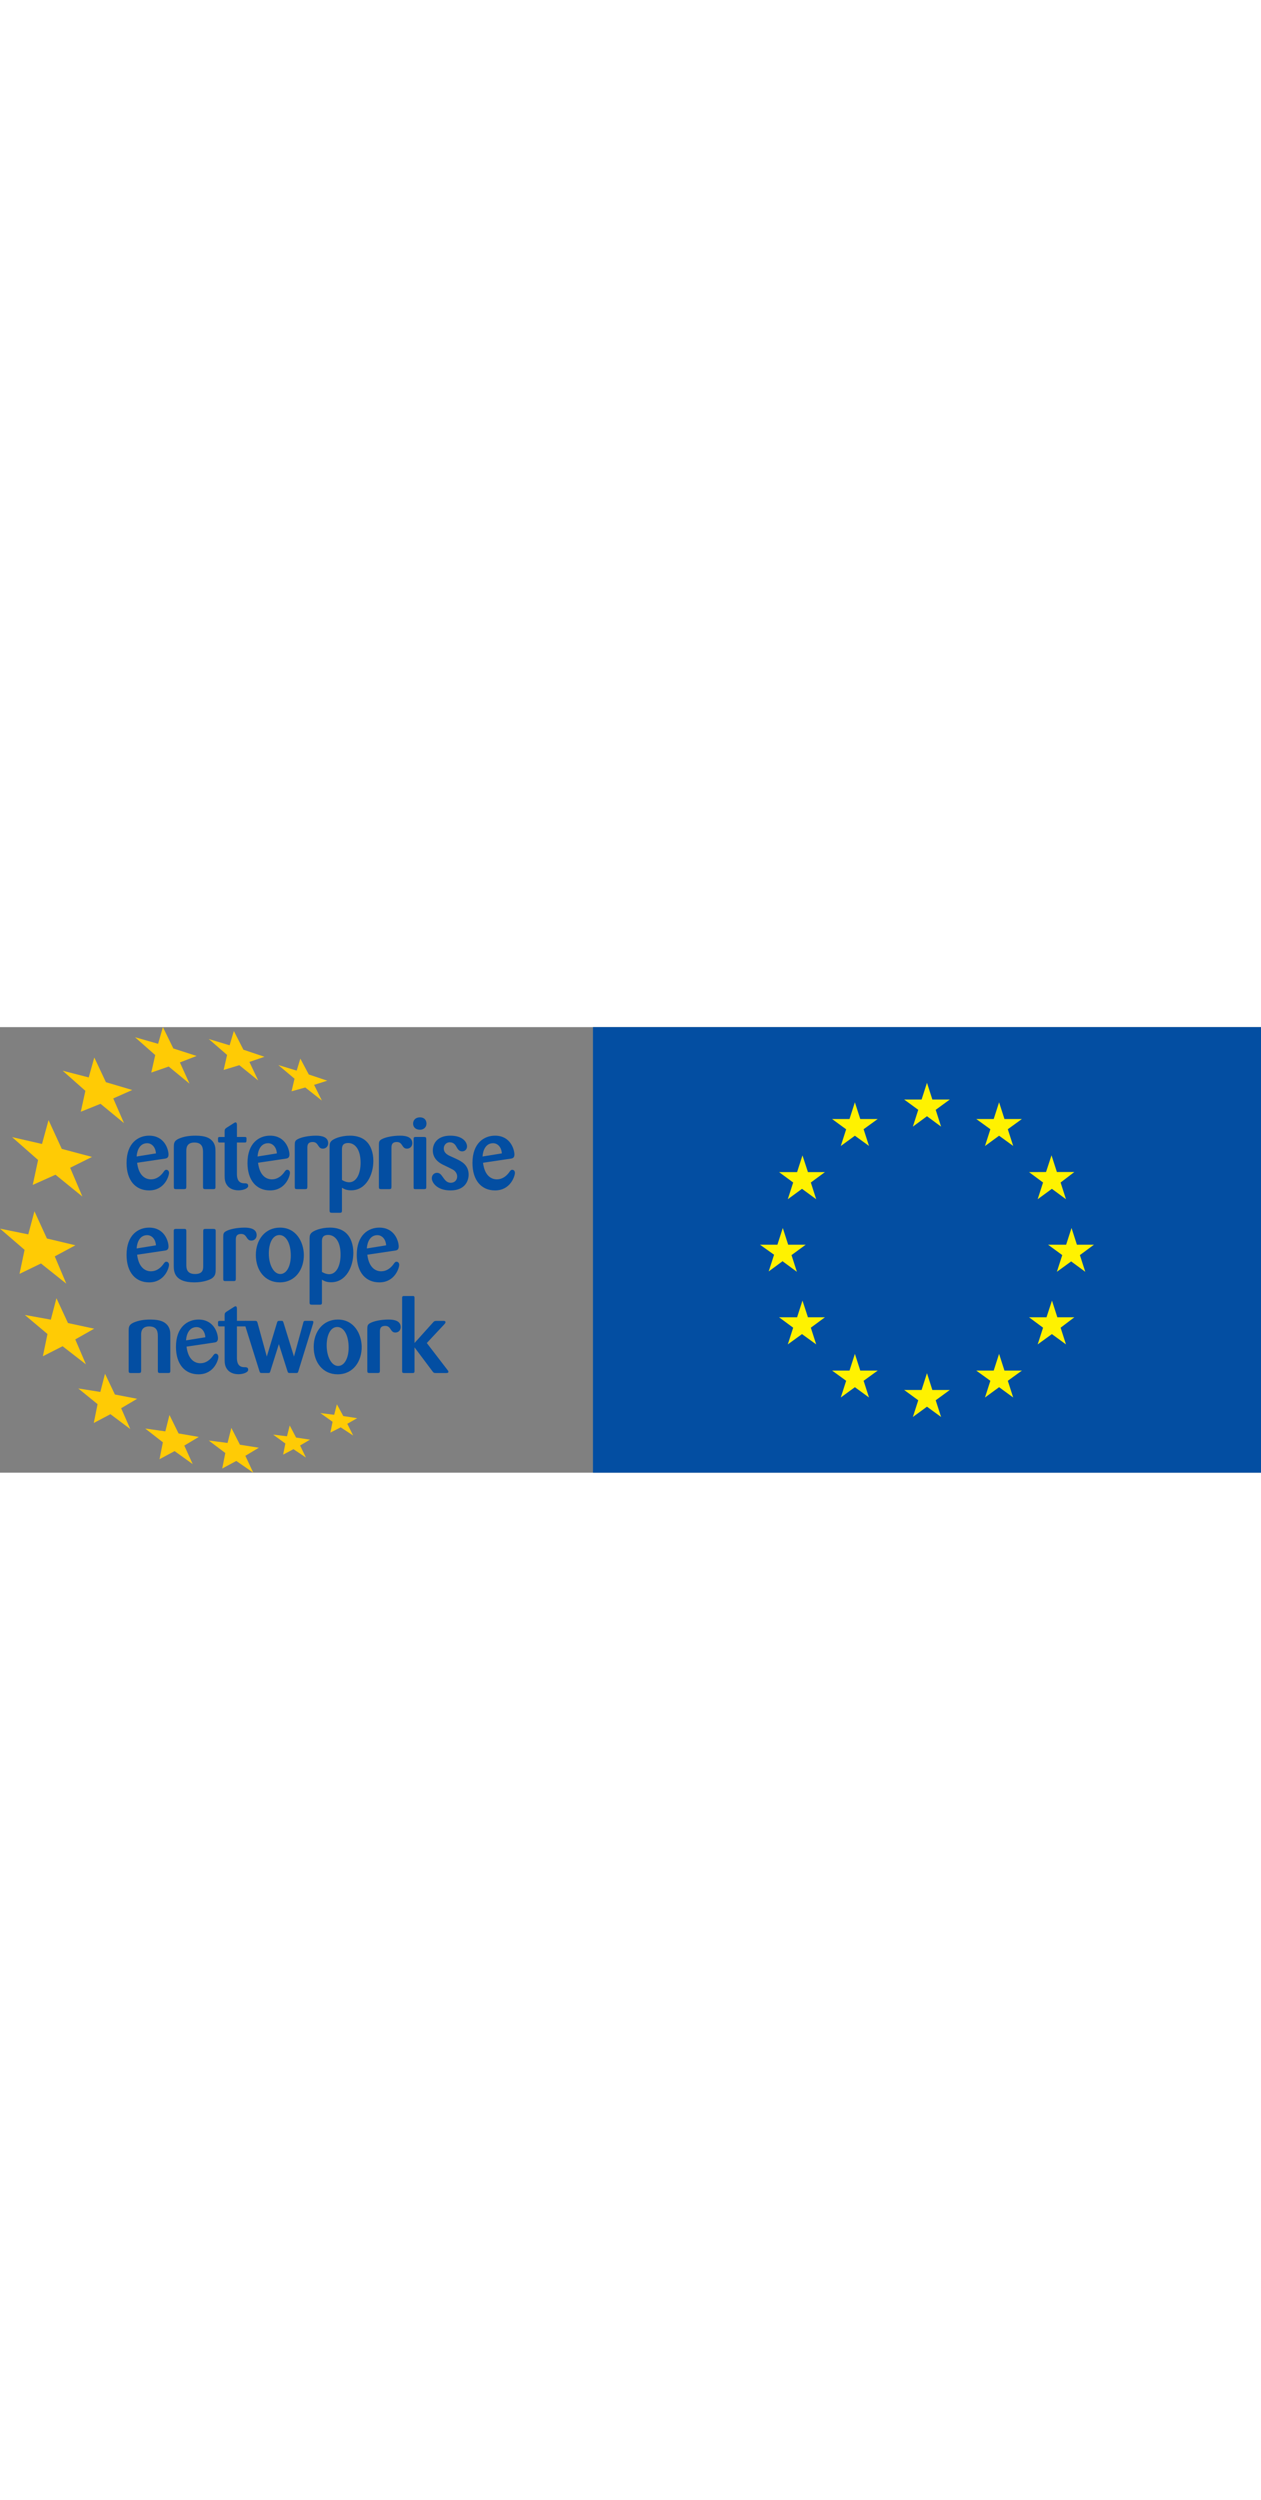 <?xml version="1.0" encoding="UTF-8"?>
<svg id="Layer_1" data-name="Layer 1" xmlns="http://www.w3.org/2000/svg" viewBox="0 0 1627 574.62" width="290">
  <rect x="0" y="0" width="1627" height="574.62" fill="#808080" stroke="none"/>
  <defs>
    <style>
      .cls-1 {
        fill: #fff200;
      }

      .cls-2 {
        fill: #034ea2;
      }

      .cls-3 {
        fill: #ffcb05;
      }
    </style>
  </defs>
  <g>
    <g>
      <path class="cls-2" d="m176.92,174.91c2.21,17.91,11.69,21.42,17.92,21.42,6.88,0,12.08-4.15,15.45-8.57,2.08-2.99,2.72-3.77,4.41-3.77s3.38,1.43,3.38,4.02c0,3.63-5.32,22.59-25.71,22.59-17.14,0-29.08-12.46-29.08-35.44,0-25.83,15.19-35.18,29.08-35.18,20.25,0,25.06,18.18,25.06,24.41,0,4.55-2.99,4.93-4.54,5.19l-35.96,5.32Zm24.28-12.08c-.52-8.31-5.58-13.11-11.3-13.11-8.96,0-12.98,8.18-13.63,17.14l24.93-4.02Z"/>
      <path class="cls-2" d="m278.04,206.2c0,2.34-.78,2.73-2.85,2.73h-10.39c-2.6,0-2.85-1.04-2.85-2.98v-43.88c0-5.19-.13-13.24-11.17-13.24-10.39,0-10.39,7.92-10.39,10.9v46.09c0,2.6-.65,3.11-3.11,3.11h-10.26c-2.08,0-2.73-.52-2.73-2.73v-51.28c0-5.19.26-8.18,6.1-10.91,6.88-3.12,14.41-4.03,21.94-4.03,12.98,0,17.53,3.25,19.74,5.06,5.84,4.8,5.97,10.91,5.97,15.45v45.7Z"/>
      <path class="cls-2" d="m305.69,148.82v40.12c0,3.77.13,12.07,8.83,12.46,3.25,0,5.71,0,5.71,3.38,0,3.64-7.27,5.71-12.46,5.71-7.01,0-11.56-2.6-14.15-5.71-3.63-4.41-3.77-9.09-3.77-13.24v-42.71h-6.23c-2.34,0-2.34-.52-2.34-5.07,0-1.56.52-2.08,2.21-2.08h6.36v-7.27c0-2.47.39-3.12,2.34-4.55l9.35-5.97c1.43-.91,1.82-1.04,2.34-1.04,1.69,0,1.82,2.08,1.82,3.63v15.19h9.87c1.43,0,2.47,0,2.47,1.82,0,4.8,0,5.32-2.21,5.32h-10.13Z"/>
      <path class="cls-2" d="m332.95,174.91c2.21,17.91,11.68,21.42,17.91,21.42,6.88,0,12.08-4.15,15.45-8.57,2.08-2.99,2.73-3.77,4.42-3.77s3.38,1.43,3.38,4.02c0,3.63-5.32,22.59-25.71,22.59-17.14,0-29.08-12.46-29.08-35.44,0-25.83,15.19-35.18,29.08-35.18,20.25,0,25.06,18.18,25.06,24.41,0,4.55-2.99,4.93-4.54,5.19l-35.96,5.32Zm24.28-12.08c-.52-8.31-5.58-13.11-11.3-13.11-8.96,0-12.98,8.18-13.63,17.14l24.93-4.02Z"/>
      <path class="cls-2" d="m396.56,206.2c-.13,2.08-.52,2.73-2.73,2.73h-10.65c-2.21,0-2.86-.52-2.86-2.73v-54.27c0-4.02.52-5.71,3.77-7.4,4.41-2.47,13.76-4.55,23.76-4.55,8.05,0,15.58,2.08,15.58,9.74,0,3.89-2.72,7.01-6.88,7.01-3.51,0-4.68-1.95-6.62-4.93-1.17-1.56-2.6-3.63-6.49-3.63-6.75,0-6.88,4.54-6.88,7.79v50.24Z"/>
      <path class="cls-2" d="m425.25,156.86c0-5.06,0-7.01,1.56-9.09,2.6-3.76,13.11-7.79,24.66-7.79,3.64,0,14.15.26,21.55,7.66,5.19,5.06,8.7,14.02,8.7,24.8,0,17.79-9.22,38.04-28.69,38.04-4.54,0-8.05-.91-11.81-3.37v29.6c0,2.08-.65,2.73-2.6,2.73h-10.13c-2.08,0-3.25-.26-3.25-2.73v-79.84Zm15.97,40.25c4.28,2.6,7.66,2.99,9.22,2.99,9.61,0,14.8-11.17,14.8-25.19,0-18.05-7.79-25.45-15.97-25.45s-8.05,5.45-8.05,9.09v38.56Z"/>
      <path class="cls-2" d="m505.09,206.2c-.13,2.08-.52,2.73-2.73,2.73h-10.64c-2.21,0-2.86-.52-2.86-2.73v-54.27c0-4.02.52-5.71,3.77-7.4,4.41-2.47,13.76-4.55,23.76-4.55,8.05,0,15.58,2.08,15.58,9.74,0,3.89-2.73,7.01-6.88,7.01-3.51,0-4.68-1.95-6.62-4.93-1.17-1.56-2.6-3.63-6.49-3.63-6.75,0-6.88,4.54-6.88,7.79v50.24Z"/>
      <path class="cls-2" d="m541.83,132.33c-5.45,0-8.83-3.25-8.83-7.79s3.12-8.18,8.83-8.18,8.31,3.63,8.44,7.79c.13,4.8-3.37,8.18-8.44,8.18m8.18,73.74c0,2.08-.26,2.86-2.86,2.86h-11.29c-2.08,0-2.21-.65-2.21-2.73v-61.8c0-1.82.26-2.73,2.47-2.73h11.03c2.47,0,2.73.65,2.86,2.86v61.54Z"/>
      <path class="cls-2" d="m589.34,170.24c5.97,2.86,15.32,7.53,15.32,19.99,0,7.27-4.02,20.38-23.37,20.38-17.92,0-24.15-10.51-24.15-15.71,0-3.9,2.86-7.01,6.62-7.01s5.45,2.6,7.27,5.06c3.11,4.41,5.45,7.79,10.64,7.79,4.68,0,8.18-3.25,8.18-8.05,0-4.42-2.86-6.88-4.15-8.05-1.82-1.3-9.74-5.06-12.98-6.62-3.89-1.82-14.28-6.88-14.28-18.95,0-9.22,6.1-19.09,22.59-19.09s21.55,8.7,21.55,13.89c0,3.63-2.6,6.36-6.23,6.36-4.02,0-5.71-2.85-7.14-5.32-1.3-2.47-3.5-6.36-8.83-6.36s-7.79,4.41-7.79,7.79c0,6.49,5.71,8.96,10.26,10.91l6.49,2.98Z"/>
      <path class="cls-2" d="m623.22,174.91c2.21,17.91,11.69,21.42,17.92,21.42,6.88,0,12.08-4.15,15.45-8.57,2.08-2.99,2.73-3.77,4.41-3.77s3.38,1.43,3.38,4.02c0,3.63-5.32,22.59-25.71,22.59-17.14,0-29.08-12.46-29.08-35.44,0-25.83,15.19-35.18,29.08-35.18,20.25,0,25.06,18.18,25.06,24.41,0,4.55-2.98,4.93-4.54,5.19l-35.96,5.32Zm24.28-12.08c-.52-8.31-5.59-13.11-11.3-13.11-8.96,0-12.98,8.18-13.63,17.14l24.93-4.02Z"/>
      <path class="cls-2" d="m176.92,293.48c2.21,17.92,11.69,21.42,17.92,21.42,6.88,0,12.08-4.15,15.45-8.57,2.08-2.99,2.72-3.77,4.41-3.77s3.38,1.43,3.38,4.03c0,3.63-5.32,22.59-25.71,22.59-17.14,0-29.08-12.47-29.08-35.44,0-25.83,15.19-35.18,29.08-35.18,20.25,0,25.06,18.17,25.06,24.41,0,4.54-2.99,4.93-4.54,5.19l-35.96,5.32Zm24.28-12.07c-.52-8.31-5.58-13.11-11.3-13.11-8.96,0-12.98,8.18-13.63,17.14l24.93-4.02Z"/>
      <path class="cls-2" d="m278.3,311.4c0,5.71-.13,9.35-5.06,12.72-3.64,2.21-11.55,5.06-22.46,5.06-25.06,0-26.61-12.98-26.61-21.16v-45.31c0-2.08,1.04-2.47,2.72-2.47h10.65c1.95-.13,2.86.39,2.86,2.6v43.49c0,4.28.13,12.08,11.29,12.08,10.38,0,10.52-6.23,10.52-10.52v-44.92c0-2.08.65-2.72,2.73-2.72h10.26c2.08,0,3.11.26,3.11,2.72v48.43Z"/>
      <path class="cls-2" d="m304.27,324.77c-.13,2.08-.52,2.73-2.73,2.73h-10.64c-2.21,0-2.86-.52-2.86-2.73v-54.27c0-4.03.52-5.71,3.77-7.4,4.41-2.47,13.76-4.54,23.76-4.54,8.05,0,15.58,2.08,15.58,9.74,0,3.9-2.73,7.01-6.88,7.01-3.5,0-4.67-1.95-6.62-4.93-1.17-1.56-2.6-3.64-6.49-3.64-6.75,0-6.88,4.54-6.88,7.79v50.24Z"/>
      <path class="cls-2" d="m361,329.18c-19.09,0-30.9-15.32-30.9-35.31s12.2-35.31,31.16-35.31c21.16,0,30.38,18.82,30.77,34.53.39,19.08-10.78,36.09-31.03,36.09m-.52-61.02c-8.83,0-13.63,10.65-13.63,23.76,0,14.54,6.23,26.48,14.8,26.48s14.15-11.16,13.5-26.1c-.65-15.45-7.01-24.15-14.67-24.15"/>
      <path class="cls-2" d="m399.42,275.43c0-5.06,0-7.01,1.56-9.09,2.6-3.77,13.11-7.79,24.67-7.79,3.64,0,14.15.26,21.55,7.66,5.19,5.06,8.7,14.02,8.7,24.79,0,17.79-9.22,38.04-28.69,38.04-4.54,0-8.05-.91-11.81-3.38v29.6c0,2.08-.65,2.72-2.6,2.72h-10.13c-2.08,0-3.25-.26-3.25-2.72v-79.84Zm15.97,40.25c4.28,2.6,7.66,2.98,9.22,2.98,9.61,0,14.8-11.16,14.8-25.19,0-18.05-7.79-25.45-15.97-25.45s-8.05,5.45-8.05,9.09v38.56Z"/>
      <path class="cls-2" d="m473.93,293.48c2.21,17.92,11.68,21.42,17.92,21.42,6.88,0,12.07-4.15,15.45-8.57,2.08-2.99,2.73-3.77,4.41-3.77s3.38,1.43,3.38,4.03c0,3.63-5.32,22.59-25.7,22.59-17.14,0-29.08-12.47-29.08-35.44,0-25.83,15.19-35.18,29.08-35.18,20.25,0,25.06,18.17,25.06,24.41,0,4.54-2.99,4.93-4.54,5.19l-35.96,5.32Zm24.28-12.07c-.52-8.31-5.58-13.11-11.29-13.11-8.96,0-12.98,8.18-13.63,17.14l24.93-4.02Z"/>
      <path class="cls-2" d="m219.76,443.34c0,2.34-.78,2.73-2.86,2.73h-10.39c-2.6,0-2.85-1.04-2.85-2.98v-43.88c0-5.19-.13-13.24-11.17-13.24-10.39,0-10.39,7.92-10.39,10.91v46.09c0,2.6-.65,3.11-3.11,3.11h-10.26c-2.08,0-2.73-.52-2.73-2.73v-51.28c0-5.19.26-8.18,6.1-10.91,6.88-3.11,14.41-4.03,21.94-4.03,12.98,0,17.53,3.25,19.74,5.06,5.84,4.8,5.97,10.91,5.97,15.45v45.7Z"/>
      <path class="cls-2" d="m240.66,412.05c2.21,17.92,11.68,21.42,17.92,21.42,6.88,0,12.07-4.15,15.45-8.57,2.08-2.99,2.73-3.76,4.41-3.76s3.38,1.43,3.38,4.02c0,3.63-5.32,22.59-25.7,22.59-17.14,0-29.08-12.46-29.08-35.44,0-25.84,15.19-35.18,29.08-35.18,20.25,0,25.06,18.18,25.06,24.41,0,4.55-2.99,4.93-4.55,5.19l-35.96,5.32Zm24.28-12.08c-.52-8.31-5.58-13.11-11.29-13.11-8.96,0-12.98,8.18-13.63,17.13l24.93-4.02Z"/>
      <path class="cls-2" d="m305.69,385.96v40.12c0,3.77.13,12.07,8.83,12.46,3.25,0,5.71,0,5.71,3.38,0,3.64-7.27,5.71-12.46,5.71-7.01,0-11.56-2.6-14.15-5.71-3.63-4.41-3.77-9.09-3.77-13.24v-42.71h-6.23c-2.34,0-2.34-.52-2.34-5.06,0-1.56.52-2.08,2.21-2.08h6.36v-7.27c0-2.47.39-3.11,2.34-4.55l9.35-5.97c1.43-.91,1.82-1.04,2.34-1.04,1.69,0,1.82,2.08,1.82,3.63v15.19h9.87c1.43,0,2.47,0,2.47,1.82,0,4.8,0,5.32-2.21,5.32h-10.13Z"/>
      <path class="cls-2" d="m359.83,408.8l-11.04,35.05c-.65,1.95-.91,2.21-2.86,2.21h-8.18c-1.95,0-2.34-.39-2.99-2.34l-19.08-60.76c-.39-1.3-.52-1.82-.52-2.34,0-1.82,1.69-1.82,2.6-1.82h10.78c2.21,0,3.12.13,3.77,2.6l11.94,43.49,13.11-43.49c.39-1.17.65-2.21,1.69-2.47.26-.13,2.98-.13,4.41-.13,1.56,0,1.69.52,2.34,2.34l13.5,43.75,11.94-43.49c.52-1.95.78-2.6,2.86-2.6h7.66c1.17,0,2.6,0,2.6,1.56,0,.39-.26,1.43-.52,2.34l-18.82,60.89c-.65,2.08-.91,2.47-2.73,2.47h-8.31c-1.95,0-2.47-.39-3.12-2.47l-11.03-34.79Z"/>
      <path class="cls-2" d="m435.64,447.75c-19.09,0-30.9-15.32-30.9-35.31s12.2-35.31,31.16-35.31c21.16,0,30.38,18.82,30.77,34.53.39,19.09-10.77,36.09-31.03,36.09m-.52-61.02c-8.83,0-13.63,10.64-13.63,23.76,0,14.54,6.23,26.48,14.8,26.48s14.15-11.17,13.5-26.1c-.65-15.45-7.01-24.15-14.67-24.15"/>
      <path class="cls-2" d="m490.16,443.34c-.13,2.08-.52,2.73-2.73,2.73h-10.65c-2.21,0-2.86-.52-2.86-2.73v-54.27c0-4.02.52-5.71,3.77-7.4,4.41-2.47,13.76-4.55,23.76-4.55,8.05,0,15.58,2.08,15.58,9.74,0,3.89-2.73,7.01-6.88,7.01-3.5,0-4.67-1.94-6.62-4.93-1.17-1.56-2.6-3.63-6.49-3.63-6.75,0-6.88,4.54-6.88,7.79v50.24Z"/>
      <path class="cls-2" d="m550.66,407.38l26.75,34.8c.65.91,1.17,1.56,1.17,2.21,0,1.43-1.3,1.69-2.6,1.69h-13.5c-2.47,0-2.86-.13-4.29-1.95l-23.37-31.16v30.64c0,2.34-.91,2.47-2.86,2.47h-10.39c-2.34,0-2.73-.52-2.73-2.6v-94.25c0-2.21.91-2.46,2.6-2.46h10.52c1.95,0,2.86,0,2.86,2.34v58.29l23.37-25.96c1.95-2.21,2.47-2.6,5.19-2.6h8.83c.78,0,2.6,0,2.6,1.69,0,.91-.65,1.69-1.43,2.6l-22.72,24.28Z"/>
    </g>
    <polygon class="cls-3" points="218.65 500.22 230.4 524.03 256.45 528.49 237.79 539.68 248.62 563.56 225.27 546.78 205.82 557.25 210.15 535.45 187.38 517.67 213.33 521.34 218.65 500.22"/>
    <polygon class="cls-3" points="121.68 39.19 136.66 71.04 170.6 81.09 146.12 91.97 160 123.82 129.73 98.91 104.26 109.12 110.16 82.19 80.84 56.23 114.47 64.89 121.68 39.19"/>
    <polygon class="cls-3" points="135.5 447.03 148.26 473.81 176.95 479.33 156.31 491.48 168.11 518.37 142.49 499.17 121 510.52 125.89 486.24 100.97 465.98 129.47 470.51 135.5 447.03"/>
    <polygon class="cls-3" points="62.64 119.91 79.7 157.03 118.69 167.4 90.51 181.4 106.3 218.54 71.6 190.35 42.25 203.51 49.15 171.37 15.58 141.86 54.21 150.7 62.64 119.91"/>
    <polygon class="cls-3" points="72.83 349.61 87.71 381.65 121.51 388.91 97.12 402.75 110.87 434.9 80.75 411.53 55.33 424.46 61.25 395.78 32.02 371.19 65.58 377.26 72.83 349.61"/>
    <polygon class="cls-3" points="44.45 237.52 60.53 272.61 97.26 281.35 70.66 295.66 85.56 330.88 52.85 304.8 25.18 318.22 31.71 287.24 0 259.9 36.48 267.3 44.45 237.52"/>
    <polygon class="cls-3" points="298.49 516.85 309.58 538.57 333.95 542.42 316.56 552.85 326.76 574.62 304.87 559.48 286.74 569.26 290.7 549.24 269.33 533.13 293.61 536.27 298.49 516.85"/>
    <polygon class="cls-3" points="373.81 513.76 382.02 529.31 399.94 532.03 387.19 539.54 394.74 555.12 378.62 544.31 365.32 551.34 368.18 536.99 352.42 525.52 370.28 527.7 373.81 513.76"/>
    <polygon class="cls-3" points="434.68 486.45 442.92 501.59 460.83 504.33 448.1 511.55 455.67 526.72 439.55 516.13 426.29 522.9 429.11 508.98 413.34 497.74 431.18 499.96 434.68 486.45"/>
    <polygon class="cls-3" points="387.52 40.66 398.41 61.1 422.25 69.08 405.27 74.47 415.3 94.74 393.87 77.84 376.19 82.77 380 66.53 359.11 48.92 382.8 56.11 387.52 40.66"/>
    <polygon class="cls-3" points="301.74 5.03 314.05 29.13 341.21 38.25 321.8 44.9 333.14 68.84 308.77 49.09 288.56 55.24 293.01 35.88 269.29 15.31 296.27 23.46 301.74 5.03"/>
    <polygon class="cls-3" points="210.19 0 223.64 27.52 253.67 37.19 232.12 45.55 244.53 72.95 217.65 50.84 195.21 58.62 200.28 36.04 174.16 13.01 203.99 21.54 210.19 0"/>
  </g>
  <g id="EU-emblem_standard" data-name="EU-emblem standard">
    <g id="EU_EU-emblem_flag_flag-positive" data-name="EU/EU-emblem/flag/flag-positive">
      <g id="EU_flag" data-name="EU flag">
        <rect id="_-flag" data-name="🌈-flag" class="cls-2" x="765.07" width="861.93" height="574.62"/>
        <path id="_-stars" data-name="🌈-stars" class="cls-1" d="m1184.78,106.66l-18.2-13.29h22.51l6.94-21.55,6.94,21.55h22.51l-18.2,13.29,6.94,21.67-18.2-13.41-18.2,13.41,6.94-21.67h0Zm22.51,374.58l6.94,21.55-18.2-13.29-18.2,13.29,6.94-21.55-18.2-13.29h22.51l6.94-21.67,6.94,21.67h22.51l-18.2,13.29Zm-197.29-179.57l-18.2,13.41,6.94-21.55-18.2-12.93h22.51l6.94-21.55,6.94,21.55h22.63l-18.32,13.41,6.94,21.55-18.2-13.41v-.48Zm104.27-169.99l6.94,21.55-18.2-13.17-18.2,13.29,6.94-21.55-18.2-13.29h22.51l6.94-21.55,6.94,21.55h22.51l-18.2,13.17Zm-85.83,55.31l6.94-21.55,7.06,21.55h21.91l-18.2,13.41,6.94,21.55-18.32-13.41-18.32,13.41,6.94-21.55-18.2-13.41h23.22Zm-22.98,187.23h22.98l6.94-21.55,7.06,21.55h21.91l-18.2,13.41,6.94,21.55-18.32-13.29-18.32,13.29,6.94-21.55-18.2-13.41h.24Zm86.31,81.88l-18.2-13.17h22.51l6.94-21.55,6.94,21.55h22.51l-18.2,13.17,6.94,21.55-18.2-13.29-18.2,13.29,6.94-21.55Zm301.56-162.09l6.94,21.55-18.2-13.41-18.44,13.41,6.94-21.55-18.32-13.41h23.34l6.94-21.55,6.94,21.55h22.03l-18.2,13.41Zm-115.52-162.33l-18.2-13.17h22.51l6.94-21.55,6.94,21.55h22.51l-18.2,13.17,6.94,21.55-18.2-13.17-18.2,13.29,6.94-21.55v-.12Zm71.83,55.19l7.06-21.55,6.94,21.55h22.51l-17.72,13.53,6.94,21.55-18.2-13.41-18.32,13.41,6.94-21.55-18.08-13.41,21.91-.12Zm14.01,187.35h22.51l-17.72,13.41,6.94,21.55-18.2-13.29-18.32,13.29,6.94-21.55-18.08-13.41h22.51l7.06-21.55,6.94,21.55h-.6Zm-45.13,68.72l-18.2,13.17,6.94,21.55-18.2-13.29-18.2,13.29,6.94-21.55-18.2-13.17h22.51l6.94-21.55,6.94,21.55h22.51Z"/>
      </g>
    </g>
  </g>
</svg>